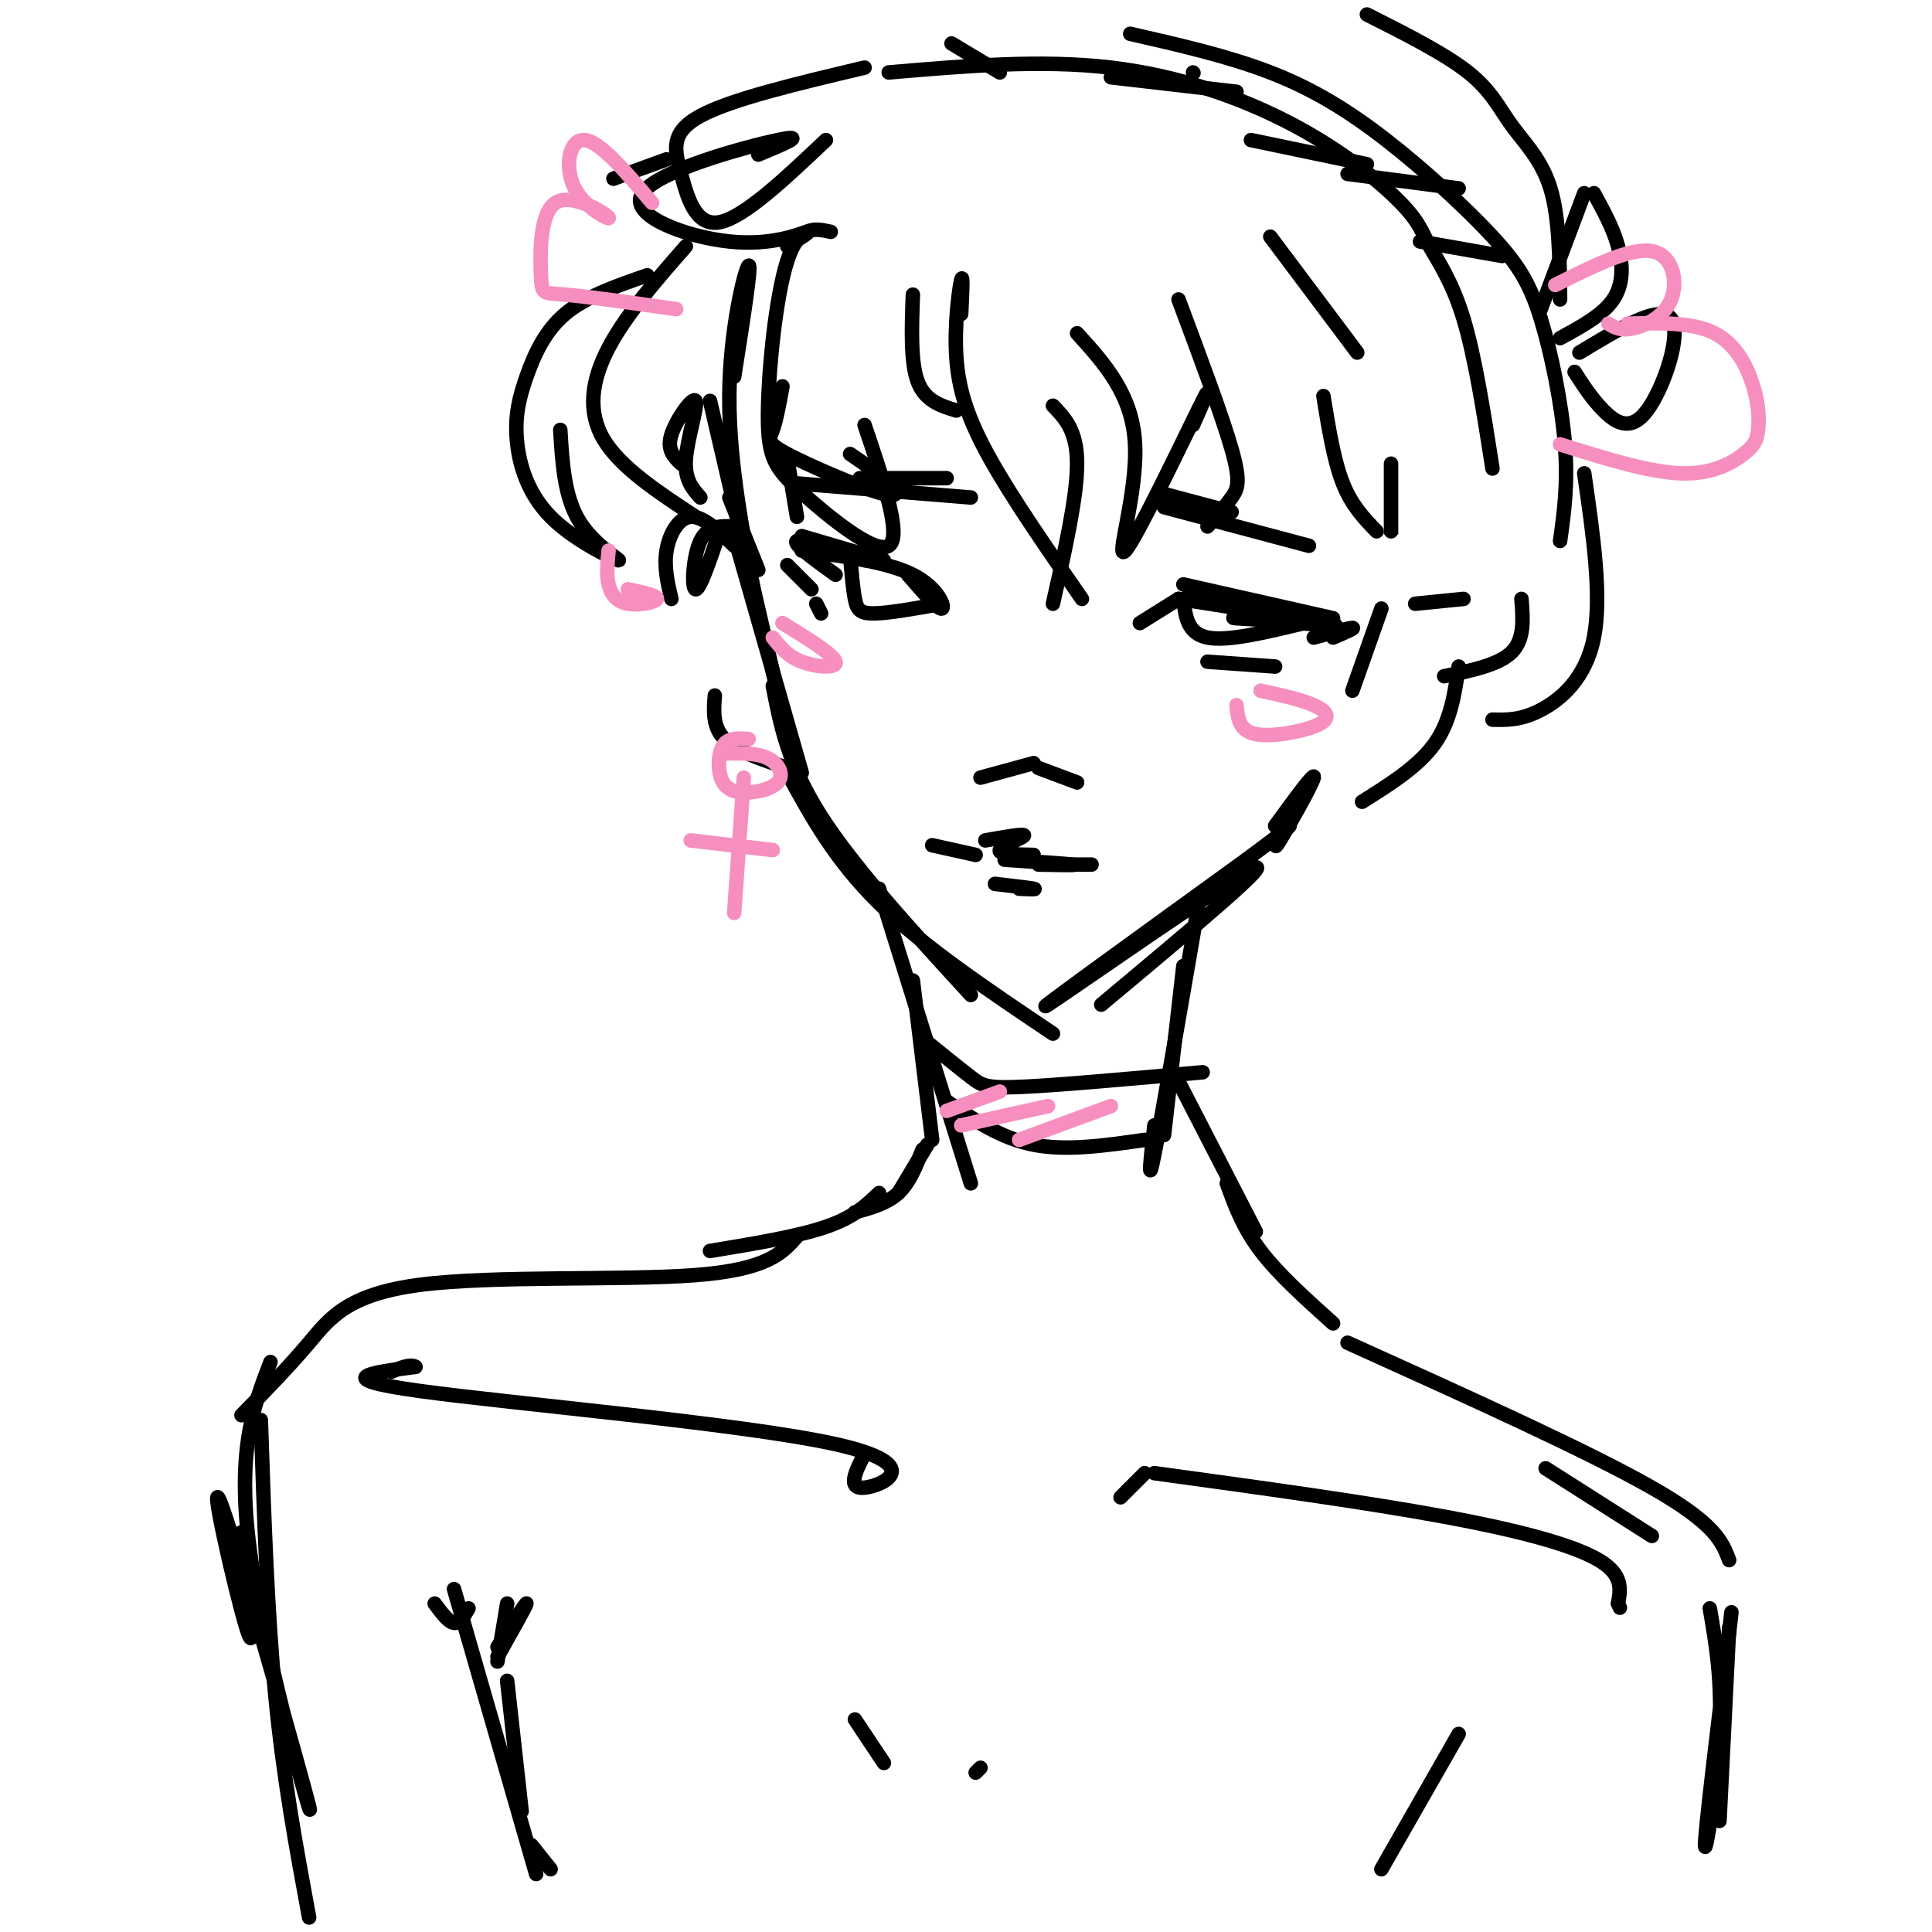 <svg viewBox='0 0 400 400' version='1.1' xmlns='http://www.w3.org/2000/svg' xmlns:xlink='http://www.w3.org/1999/xlink'><g fill='none' stroke='#000000' stroke-width='3' stroke-linecap='round' stroke-linejoin='round'><path d='M152,78c1.844,-11.711 3.689,-23.422 3,-23c-0.689,0.422 -3.911,12.978 -4,27c-0.089,14.022 2.956,29.511 6,45'/><path d='M147,83c0.000,0.000 16.000,69.000 16,69'/><path d='M152,111c0.000,0.000 14.000,49.000 14,49'/><path d='M160,142c1.583,8.167 3.167,16.333 10,27c6.833,10.667 18.917,23.833 31,37'/><path d='M163,160c4.917,9.000 9.833,18.000 19,27c9.167,9.000 22.583,18.000 36,27'/><path d='M228,208c18.667,-15.600 37.333,-31.200 31,-28c-6.333,3.200 -37.667,25.200 -42,28c-4.333,2.800 18.333,-13.600 41,-30'/><path d='M258,178c8.333,-6.167 8.667,-6.583 9,-7'/><path d='M266,171c-1.378,2.933 -2.756,5.867 -1,3c1.756,-2.867 6.644,-11.533 7,-13c0.356,-1.467 -3.822,4.267 -8,10'/><path d='M152,109c-2.733,-0.111 -5.467,-0.222 -7,3c-1.533,3.222 -1.867,9.778 -1,10c0.867,0.222 2.933,-5.889 5,-12'/><path d='M182,184c0.000,0.000 19.000,61.000 19,61'/><path d='M248,188c-3.750,21.750 -7.500,43.500 -9,51c-1.500,7.500 -0.750,0.750 0,-6'/><path d='M245,200c0.000,0.000 -4.000,35.000 -4,35'/><path d='M243,222c0.000,0.000 17.000,33.000 17,33'/><path d='M189,203c0.000,0.000 4.000,33.000 4,33'/><path d='M192,237c0.000,0.000 -6.000,10.000 -6,10'/><path d='M182,247c-2.583,2.500 -5.167,5.000 -11,7c-5.833,2.000 -14.917,3.500 -24,5'/><path d='M191,238c-1.333,3.417 -2.667,6.833 -5,9c-2.333,2.167 -5.667,3.083 -9,4'/><path d='M165,256c-3.030,3.423 -6.060,6.845 -21,8c-14.940,1.155 -41.792,0.042 -57,2c-15.208,1.958 -18.774,6.988 -23,12c-4.226,5.012 -9.113,10.006 -14,15'/><path d='M56,282c-3.636,9.447 -7.273,18.893 -4,41c3.273,22.107 13.455,56.874 12,51c-1.455,-5.874 -14.545,-52.389 -18,-62c-3.455,-9.611 2.727,17.683 5,25c2.273,7.317 0.636,-5.341 -1,-18'/><path d='M50,319c-0.167,-3.000 -0.083,-1.500 0,0'/><path d='M54,294c0.667,19.917 1.333,39.833 3,57c1.667,17.167 4.333,31.583 7,46'/><path d='M90,332c1.417,1.917 2.833,3.833 4,4c1.167,0.167 2.083,-1.417 3,-3'/><path d='M94,329c0.000,0.000 17.000,59.000 17,59'/><path d='M105,332c0.000,0.000 -2.000,12.000 -2,12'/><path d='M105,348c0.000,0.000 3.000,27.000 3,27'/><path d='M254,245c1.667,4.583 3.333,9.167 7,14c3.667,4.833 9.333,9.917 15,15'/><path d='M279,278c24.917,11.250 49.833,22.500 63,30c13.167,7.500 14.583,11.250 16,15'/><path d='M320,304c0.000,0.000 22.000,14.000 22,14'/><path d='M354,333c1.289,7.444 2.578,14.889 2,26c-0.578,11.111 -3.022,25.889 -3,23c0.022,-2.889 2.511,-23.444 5,-44'/><path d='M358,338c0.833,-7.333 0.417,-3.667 0,0'/><path d='M358,337c0.000,0.000 -2.000,40.000 -2,40'/><path d='M302,359c0.000,0.000 -16.000,28.000 -16,28'/><path d='M179,301c-1.875,3.679 -3.750,7.357 0,7c3.750,-0.357 13.125,-4.750 -6,-9c-19.125,-4.250 -66.750,-8.357 -86,-11c-19.250,-2.643 -10.125,-3.821 -1,-5'/><path d='M86,283c-1.000,-0.667 -3.000,0.167 -5,1'/><path d='M232,310c0.000,0.000 5.000,-5.000 5,-5'/><path d='M239,305c21.867,3.000 43.733,6.000 60,9c16.267,3.000 26.933,6.000 32,9c5.067,3.000 4.533,6.000 4,9'/><path d='M335,332c0.667,1.500 0.333,0.750 0,0'/><path d='M177,356c0.000,0.000 6.000,9.000 6,9'/><path d='M202,367c0.000,0.000 1.000,-1.000 1,-1'/><path d='M110,382c0.000,0.000 4.000,5.000 4,5'/><path d='M191,215c3.822,3.089 7.644,6.178 10,8c2.356,1.822 3.244,2.378 11,2c7.756,-0.378 22.378,-1.689 37,-3'/><path d='M196,228c5.583,3.833 11.167,7.667 18,9c6.833,1.333 14.917,0.167 23,-1'/><path d='M151,103c0.000,0.000 6.000,15.000 6,15'/><path d='M152,113c-3.222,-3.089 -6.444,-6.178 -9,-6c-2.556,0.178 -4.444,3.622 -5,7c-0.556,3.378 0.222,6.689 1,10'/><path d='M148,144c-0.250,3.250 -0.500,6.500 2,9c2.500,2.500 7.750,4.250 13,6'/><path d='M286,126c0.000,0.000 -6.000,17.000 -6,17'/><path d='M293,125c0.000,0.000 10.000,-1.000 10,-1'/><path d='M302,138c-0.833,5.667 -1.667,11.333 -5,16c-3.333,4.667 -9.167,8.333 -15,12'/><path d='M188,119c0.000,0.000 3.000,3.000 3,3'/><path d='M188,119c3.111,3.622 6.222,7.244 7,7c0.778,-0.244 -0.778,-4.356 -6,-7c-5.222,-2.644 -14.111,-3.822 -23,-5'/><path d='M236,129c0.000,0.000 8.000,-5.000 8,-5'/><path d='M245,124c0.000,0.000 26.000,4.000 26,4'/><path d='M250,137c0.000,0.000 14.000,1.000 14,1'/><path d='M245,124c0.417,3.583 0.833,7.167 5,8c4.167,0.833 12.083,-1.083 20,-3'/><path d='M176,115c0.289,3.422 0.578,6.844 1,9c0.422,2.156 0.978,3.044 4,3c3.022,-0.044 8.511,-1.022 14,-2'/><path d='M183,116c0.000,0.000 -17.000,-5.000 -17,-5'/><path d='M244,124c13.417,2.083 26.833,4.167 31,5c4.167,0.833 -0.917,0.417 -6,0'/><path d='M261,128c-3.583,-0.083 -7.167,-0.167 -5,0c2.167,0.167 10.083,0.583 18,1'/><path d='M276,132c2.333,-1.000 4.667,-2.000 4,-2c-0.667,0.000 -4.333,1.000 -8,2'/><path d='M179,116c-6.500,-2.250 -13.000,-4.500 -14,-4c-1.000,0.500 3.500,3.750 8,7'/><path d='M163,117c0.000,0.000 5.000,5.000 5,5'/><path d='M169,125c0.000,0.000 1.000,2.000 1,2'/><path d='M245,121c0.000,0.000 31.000,7.000 31,7'/><path d='M196,99c0.000,0.000 -18.000,0.000 -18,0'/><path d='M201,103c0.000,0.000 -37.000,-3.000 -37,-3'/><path d='M240,102c0.000,0.000 15.000,4.000 15,4'/><path d='M241,105c0.000,0.000 30.000,8.000 30,8'/><path d='M203,161c0.000,0.000 11.000,-3.000 11,-3'/><path d='M215,159c0.000,0.000 8.000,3.000 8,3'/><path d='M202,177c0.000,0.000 -9.000,-2.000 -9,-2'/><path d='M208,178c6.417,0.417 12.833,0.833 14,1c1.167,0.167 -2.917,0.083 -7,0'/><path d='M226,179c0.000,0.000 -4.000,0.000 -4,0'/><path d='M204,174c4.089,-0.733 8.178,-1.467 8,-1c-0.178,0.467 -4.622,2.133 -5,3c-0.378,0.867 3.311,0.933 7,1'/><path d='M206,183c3.583,0.417 7.167,0.833 8,1c0.833,0.167 -1.083,0.083 -3,0'/><path d='M199,65c0.208,-4.315 0.417,-8.631 0,-7c-0.417,1.631 -1.458,9.208 -1,16c0.458,6.792 2.417,12.798 7,21c4.583,8.202 11.792,18.601 19,29'/><path d='M218,84c2.500,2.583 5.000,5.167 5,12c0.000,6.833 -2.500,17.917 -5,29'/><path d='M142,51c-6.222,7.111 -12.444,14.222 -16,21c-3.556,6.778 -4.444,13.222 -1,19c3.444,5.778 11.222,10.889 19,16'/><path d='M145,103c-1.655,-1.851 -3.310,-3.702 -3,-8c0.310,-4.298 2.583,-11.042 2,-12c-0.583,-0.958 -4.024,3.869 -5,7c-0.976,3.131 0.512,4.565 2,6'/><path d='M162,80c-0.638,3.486 -1.276,6.973 -2,9c-0.724,2.027 -1.534,2.595 3,5c4.534,2.405 14.413,6.648 19,8c4.587,1.352 3.882,-0.185 2,-2c-1.882,-1.815 -4.941,-3.907 -8,-6'/><path d='M157,32c5.273,-2.190 10.545,-4.380 4,-3c-6.545,1.380 -24.909,6.329 -28,11c-3.091,4.671 9.091,9.065 18,10c8.909,0.935 14.545,-1.590 16,-2c1.455,-0.410 -1.273,1.295 -4,3'/><path d='M189,61c-0.250,7.000 -0.500,14.000 1,18c1.500,4.000 4.750,5.000 8,6'/><path d='M244,62c4.533,12.111 9.067,24.222 11,31c1.933,6.778 1.267,8.222 0,10c-1.267,1.778 -3.133,3.889 -5,6'/><path d='M274,82c1.083,6.667 2.167,13.333 4,18c1.833,4.667 4.417,7.333 7,10'/><path d='M103,341c3.000,-4.667 6.000,-9.333 6,-9c0.000,0.333 -3.000,5.667 -6,11'/><path d='M263,49c0.000,0.000 18.000,24.000 18,24'/><path d='M207,15c0.000,0.000 -10.000,-6.000 -10,-6'/><path d='M184,15c15.770,-1.350 31.539,-2.701 46,-1c14.461,1.701 27.612,6.453 38,12c10.388,5.547 18.011,11.889 22,16c3.989,4.111 4.343,5.991 6,9c1.657,3.009 4.616,7.145 7,15c2.384,7.855 4.192,19.427 6,31'/><path d='M288,96c0.000,6.083 0.000,12.167 0,14c0.000,1.833 0.000,-0.583 0,-3'/><path d='M247,15c0.000,0.000 0.100,0.100 0.1,0.1'/><path d='M234,7c10.136,2.312 20.273,4.623 29,8c8.727,3.377 16.046,7.819 24,14c7.954,6.181 16.544,14.100 22,20c5.456,5.900 7.776,9.781 10,17c2.224,7.219 4.350,17.777 5,26c0.650,8.223 -0.175,14.112 -1,20'/><path d='M230,16c0.000,0.000 26.000,3.000 26,3'/><path d='M259,29c0.000,0.000 24.000,5.000 24,5'/><path d='M279,36c0.000,0.000 23.000,3.000 23,3'/><path d='M294,50c0.000,0.000 17.000,3.000 17,3'/><path d='M319,64c0.000,0.000 9.000,-24.000 9,-24'/><path d='M330,40c1.978,3.600 3.956,7.200 5,11c1.044,3.800 1.156,7.800 -1,11c-2.156,3.200 -6.578,5.600 -11,8'/><path d='M327,73c8.363,-5.060 16.726,-10.119 19,-7c2.274,3.119 -1.542,14.417 -5,19c-3.458,4.583 -6.560,2.452 -9,0c-2.440,-2.452 -4.220,-5.226 -6,-8'/><path d='M283,3c8.083,4.077 16.167,8.155 21,12c4.833,3.845 6.417,7.458 9,11c2.583,3.542 6.167,7.012 8,13c1.833,5.988 1.917,14.494 2,23'/><path d='M328,98c1.844,12.733 3.689,25.467 2,34c-1.689,8.533 -6.911,12.867 -11,15c-4.089,2.133 -7.044,2.067 -10,2'/><path d='M315,124c0.333,4.167 0.667,8.333 -2,11c-2.667,2.667 -8.333,3.833 -14,5'/><path d='M134,57c-6.362,2.195 -12.724,4.391 -17,8c-4.276,3.609 -6.465,8.633 -8,13c-1.535,4.367 -2.414,8.079 -2,13c0.414,4.921 2.121,11.051 7,16c4.879,4.949 12.929,8.717 14,9c1.071,0.283 -4.837,-2.919 -8,-8c-3.163,-5.081 -3.582,-12.040 -4,-19'/><path d='M138,33c0.000,0.000 -11.000,4.000 -11,4'/><path d='M179,14c-13.810,3.268 -27.619,6.536 -34,10c-6.381,3.464 -5.333,7.125 -4,12c1.333,4.875 2.952,10.964 8,10c5.048,-0.964 13.524,-8.982 22,-17'/><path d='M172,48c-3.290,-0.730 -6.581,-1.461 -9,6c-2.419,7.461 -3.968,23.113 -4,32c-0.032,8.887 1.453,11.008 7,16c5.547,4.992 15.156,12.855 18,11c2.844,-1.855 -1.078,-13.427 -5,-25'/><path d='M223,69c5.750,6.351 11.500,12.702 12,23c0.500,10.298 -4.250,24.542 -2,22c2.250,-2.542 11.500,-21.869 15,-29c3.500,-7.131 1.250,-2.065 -1,3'/><path d='M163,95c0.000,0.000 2.000,12.000 2,12'/></g>
<g fill='none' stroke='#F68FBF' stroke-width='3' stroke-linecap='round' stroke-linejoin='round'><path d='M162,129c5.289,3.267 10.578,6.533 11,8c0.422,1.467 -4.022,1.133 -7,0c-2.978,-1.133 -4.489,-3.067 -6,-5'/><path d='M261,143c4.173,0.911 8.345,1.821 11,3c2.655,1.179 3.792,2.625 1,4c-2.792,1.375 -9.512,2.679 -13,2c-3.488,-0.679 -3.744,-3.339 -4,-6'/><path d='M196,230c0.000,0.000 11.000,-4.000 11,-4'/><path d='M199,233c0.000,0.000 18.000,-4.000 18,-4'/><path d='M211,236c0.000,0.000 19.000,-7.000 19,-7'/><path d='M135,42c-5.396,-6.390 -10.791,-12.780 -14,-13c-3.209,-0.220 -4.231,5.729 -2,10c2.231,4.271 7.717,6.866 7,6c-0.717,-0.866 -7.635,-5.191 -11,-3c-3.365,2.191 -3.175,10.898 -3,15c0.175,4.102 0.336,3.601 5,4c4.664,0.399 13.832,1.700 23,3'/><path d='M322,59c7.792,-3.905 15.583,-7.810 20,-7c4.417,0.810 5.458,6.333 4,10c-1.458,3.667 -5.417,5.476 -8,6c-2.583,0.524 -3.792,-0.238 -5,-1'/><path d='M337,67c6.739,-0.157 13.479,-0.314 18,2c4.521,2.314 6.825,7.098 8,11c1.175,3.902 1.222,6.922 1,9c-0.222,2.078 -0.714,3.213 -3,5c-2.286,1.787 -6.368,4.225 -13,4c-6.632,-0.225 -15.816,-3.112 -25,-6'/><path d='M126,114c-0.238,2.488 -0.476,4.976 0,7c0.476,2.024 1.667,3.583 4,4c2.333,0.417 5.810,-0.310 6,-1c0.190,-0.690 -2.905,-1.345 -6,-2'/><path d='M155,153c-1.944,-0.129 -3.888,-0.259 -5,1c-1.112,1.259 -1.392,3.906 -1,6c0.392,2.094 1.456,3.633 4,4c2.544,0.367 6.570,-0.440 8,-2c1.430,-1.560 0.266,-3.874 -2,-5c-2.266,-1.126 -5.633,-1.063 -9,-1'/><path d='M154,161c0.000,0.000 -2.000,28.000 -2,28'/><path d='M143,174c0.000,0.000 17.000,2.000 17,2'/></g>
</svg>